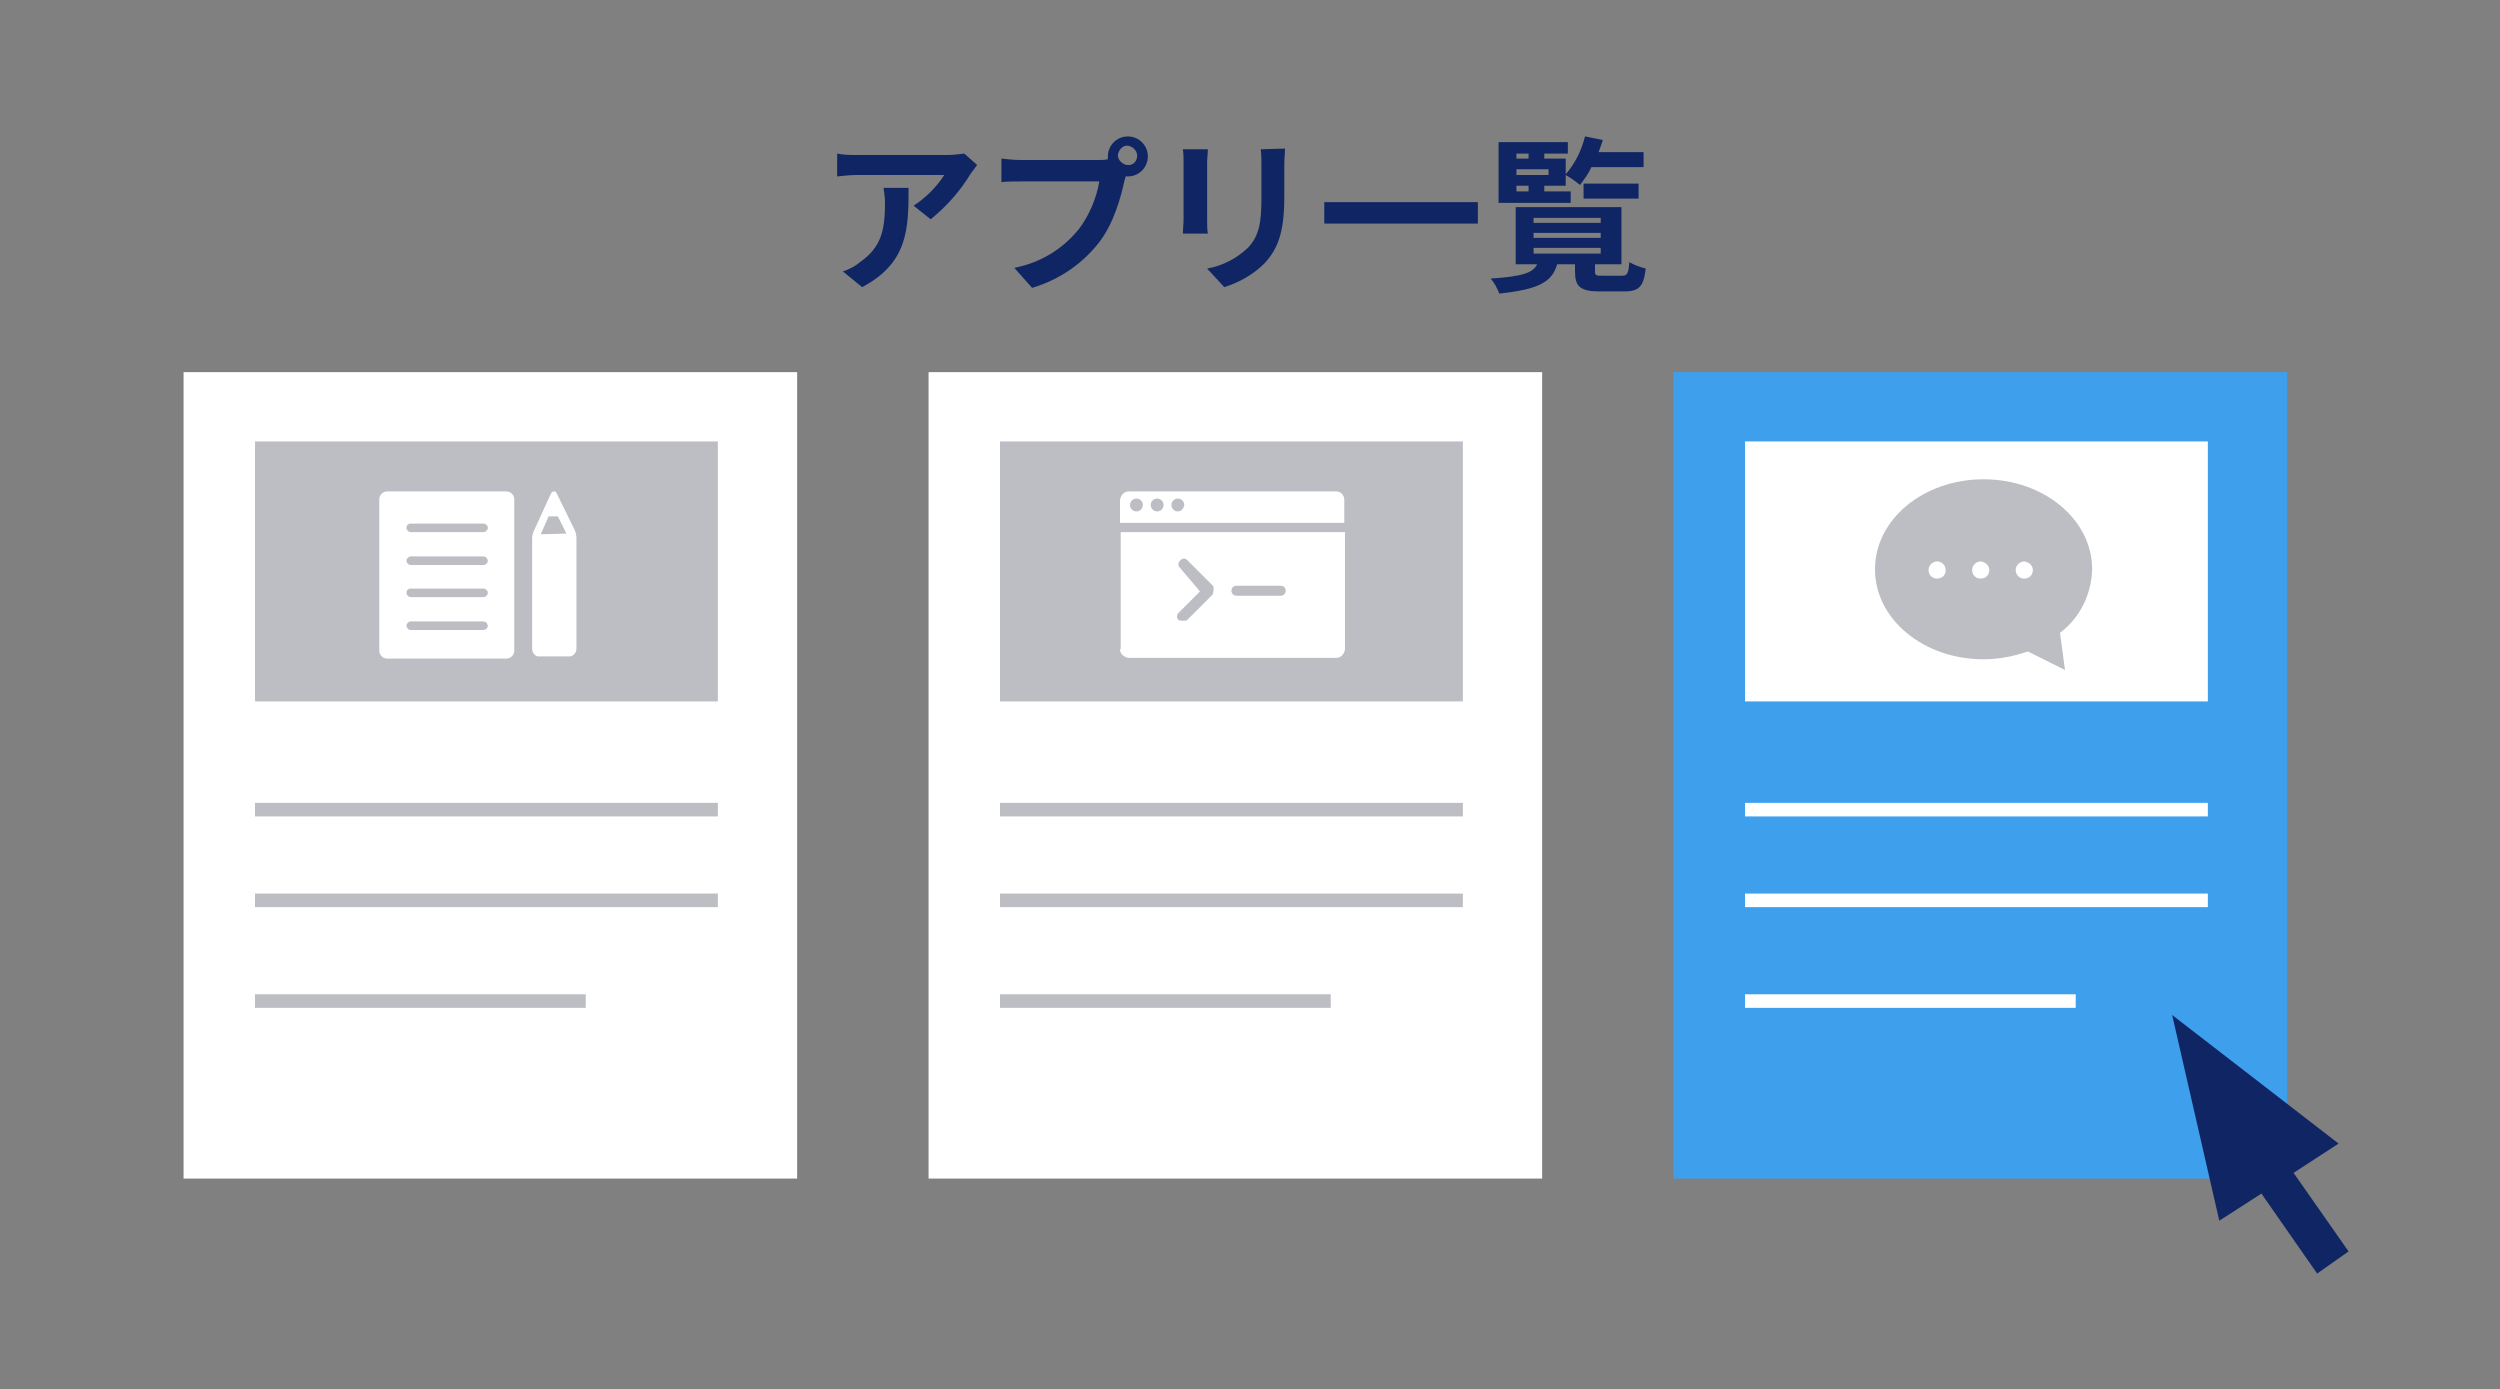 <?xml version="1.0" encoding="utf-8"?>
<!-- Generator: Adobe Illustrator 25.0.1, SVG Export Plug-In . SVG Version: 6.00 Build 0)  -->
<svg version="1.1" id="レイヤー_1" xmlns="http://www.w3.org/2000/svg" xmlns:xlink="http://www.w3.org/1999/xlink" x="0px"
	 y="0px" viewBox="0 0 350 194.5" style="enable-background:new 0 0 350 194.5;" xml:space="preserve">
<rect x="0" y="0" width="350" height="194.5" fill="#808080" stroke="none"/>
<style type="text/css">
	.st0{fill:#3E9FED;}
	.st1{fill:#FFFFFF;}
	.st2{fill:#BCBEC4;}
	.st3{fill-rule:evenodd;clip-rule:evenodd;fill:#FFFFFF;}
	.st4{fill:#102563;}
</style>
<g id="レイヤー_2_1_">
	<rect x="234.3" y="52.1" class="st0" width="85.9" height="112.9"/>
	<rect x="244.3" y="61.8" class="st1" width="64.8" height="36.4"/>
	<rect x="244.3" y="112.4" class="st1" width="64.8" height="1.9"/>
	<rect x="244.3" y="125.1" class="st1" width="64.8" height="1.9"/>
	<rect x="244.3" y="139.2" class="st1" width="46.3" height="1.9"/>
	<rect x="130" y="52.1" class="st1" width="85.9" height="112.9"/>
	<rect x="140" y="61.8" class="st2" width="64.8" height="36.4"/>
	<rect x="140" y="112.4" class="st2" width="64.8" height="1.9"/>
	<rect x="140" y="125.1" class="st2" width="64.8" height="1.9"/>
	<rect x="140" y="139.2" class="st2" width="46.3" height="1.9"/>
	<rect x="25.7" y="52.1" class="st1" width="85.9" height="112.9"/>
	<rect x="35.7" y="61.8" class="st2" width="64.8" height="36.4"/>
	<rect x="35.7" y="112.4" class="st2" width="64.8" height="1.9"/>
	<rect x="35.7" y="125.1" class="st2" width="64.8" height="1.9"/>
	<rect x="35.7" y="139.2" class="st2" width="46.3" height="1.9"/>
	<path class="st3" d="M53.1,69.9c0-0.6,0.5-1.1,1.1-1.1h16.7c0.6,0,1.1,0.5,1.1,1.1v21.2c0,0.6-0.5,1.1-1.1,1.1H54.2
		c-0.6,0-1.1-0.5-1.1-1.1V69.9z M57.5,73.3h10.2c0.3,0,0.6,0.3,0.6,0.6l0,0c0,0.3-0.3,0.6-0.6,0.6H57.5c-0.3,0-0.6-0.3-0.6-0.6l0,0
		C56.9,73.6,57.1,73.3,57.5,73.3L57.5,73.3z M67.6,77.9H57.5c-0.3,0-0.6,0.3-0.6,0.6c0,0,0,0,0,0l0,0c0,0.3,0.3,0.6,0.6,0.6l0,0
		h10.2c0.3,0,0.6-0.3,0.6-0.6l0,0C68.2,78.1,68,77.9,67.6,77.9C67.6,77.9,67.6,77.9,67.6,77.9L67.6,77.9z M57.5,82.4h10.2
		c0.3,0,0.6,0.3,0.6,0.6l0,0c0,0.3-0.3,0.6-0.6,0.6c0,0,0,0,0,0H57.5c-0.3,0-0.6-0.3-0.6-0.6c0,0,0,0,0,0l0,0
		C56.9,82.7,57.1,82.4,57.5,82.4L57.5,82.4z M67.6,87H57.5c-0.3,0-0.6,0.3-0.6,0.6l0,0l0,0c0,0.3,0.3,0.6,0.6,0.6h10.2
		c0.3,0,0.6-0.3,0.6-0.6l0,0C68.2,87.2,68,87,67.6,87z"/>
	<path class="st3" d="M75.3,91.9c-0.5-0.1-0.8-0.6-0.8-1.1V75.4c0-0.4,0.1-0.8,0.3-1.2l2.1-4.6l0.3-0.6c0.1-0.2,0.3-0.2,0.5-0.2
		c0.1,0,0.1,0.1,0.2,0.2l0.3,0.6l2.2,4.5c0.2,0.4,0.3,0.8,0.3,1.3v15.4c0,0.5-0.3,0.9-0.8,1.1v0L75.3,91.9L75.3,91.9z M79.3,74.7
		L79.3,74.7l-3.6,0.1l0,0l1.1-2.5h1.3L79.3,74.7z"/>
	<polygon class="st4" points="327.4,160.1 304.1,142.1 310.7,170.9 316.6,167.1 324.4,178.3 328.8,175.2 321.1,164.2 	"/>
	<path class="st4" d="M136.8,23.1c-0.3,0.4-0.6,0.8-0.9,1.2c-1.5,2.5-3.4,4.6-5.6,6.4l-2.4-1.9c1.7-1.1,3.2-2.6,4.3-4.3H120
		c-1,0-1.7,0.1-2.8,0.2v-3.2c0.9,0.2,1.9,0.2,2.8,0.2h12.6c0.8,0,1.6-0.1,2.4-0.2L136.8,23.1z M127.2,26.3c0,5.8-0.1,10.5-6.5,13.9
		l-2.7-2.2c0.9-0.3,1.7-0.7,2.4-1.3c3-2.1,3.5-4.5,3.5-8.3c0-0.7-0.1-1.4-0.2-2.1L127.2,26.3z"/>
	<path class="st4" d="M153.8,22.4c0.4,0,0.9,0,1.3-0.1c0-0.1,0-0.3,0-0.4c0-1.5,1.2-2.8,2.8-2.8c1.5,0,2.8,1.2,2.8,2.8
		c0,1.5-1.2,2.8-2.8,2.8c-0.1,0-0.2,0-0.3,0l-0.2,0.7c-0.5,2.3-1.5,5.9-3.5,8.5c-2.4,3.1-5.7,5.3-9.4,6.4l-2.5-2.8
		c3.6-0.7,6.8-2.6,9.1-5.5c1.4-1.9,2.4-4.2,2.8-6.6H143c-1.1,0-2.2,0-2.8,0.1v-3.3c0.9,0.1,1.8,0.2,2.8,0.2H153.8z M159.2,21.8
		c0-0.7-0.6-1.3-1.3-1.4s-1.3,0.6-1.4,1.3c0,0.7,0.6,1.3,1.3,1.4c0,0,0,0,0,0C158.6,23.2,159.2,22.6,159.2,21.8L159.2,21.8z"/>
	<path class="st4" d="M169.1,21c0,0.5-0.1,1-0.1,1.8v7.9c0,0.6,0,1.5,0.1,2h-3.5c0-0.4,0.1-1.4,0.1-2.1v-7.9c0-0.6,0-1.2-0.1-1.8
		H169.1z M179.9,20.8c0,0.7-0.1,1.4-0.1,2.3v4.6c0,5-1,7.2-2.7,9.1c-1.6,1.6-3.5,2.7-5.7,3.4l-2.4-2.6c2.2-0.4,4.1-1.4,5.7-2.9
		c1.6-1.7,1.9-3.5,1.9-7.1v-4.4c0-0.8,0-1.6-0.1-2.3L179.9,20.8z"/>
	<path class="st4" d="M206.9,28.3v3h-21.5v-3H206.9z"/>
	<path class="st4" d="M227.1,38.6c0.7,0,0.9-0.3,1-1.9c0.7,0.4,1.5,0.7,2.3,0.9c-0.3,2.5-0.9,3.2-3,3.2h-3.4c-2.8,0-3.5-0.7-3.5-2.8
		v-1h-2.5c-0.7,2.4-2.4,3.5-8.1,4.1c-0.3-0.8-0.7-1.5-1.2-2.1c4.5-0.3,5.9-0.8,6.5-2h-3v-8h14.8v8h-3.7v1c0,0.6,0.2,0.6,1.1,0.6
		L227.1,38.6z M219.9,28.4h-10.1v-8.5h9.7v1.6h-3.3v0.7h3v2.2c1.3-1.5,2.2-3.3,2.7-5.3l2.5,0.5c-0.2,0.6-0.4,1.2-0.6,1.7h6.3v2.1
		h-7.3c-0.4,0.9-1,1.7-1.6,2.5c-0.6-0.5-1.3-1-2-1.4V26h-3v0.8h3.7L219.9,28.4z M212.3,21.5v0.7h1.7v-0.7H212.3z M216.8,23.7h-4.5
		v0.8h4.5L216.8,23.7z M212.3,26.8h1.7V26h-1.7V26.8z M214.7,31.2h9.4v-0.7h-9.4V31.2z M214.7,33.3h9.4v-0.7h-9.4V33.3z M214.7,35.5
		h9.4v-0.8h-9.4V35.5z M221.7,27.8v-2.1h7.7v2.1H221.7z"/>
	<path class="st1" d="M156.8,90.9c0,0.6,0.5,1.1,1.2,1.2h29.1c0.6,0,1.1-0.5,1.2-1.2V74.5h-31.4V90.9z M173.1,82h6.2
		c0.4,0,0.7,0.3,0.7,0.7s-0.3,0.7-0.7,0.7h-6.2c-0.4,0-0.7-0.3-0.7-0.7S172.7,82,173.1,82z M165.2,79.5c-0.3-0.3-0.3-0.7,0-1
		c0,0,0,0,0,0c0.1-0.1,0.1-0.1,0.2-0.2c0.1,0,0.2-0.1,0.3-0.1c0.2,0,0.4,0.1,0.5,0.2l3.6,3.6c0.1,0.1,0.1,0.3,0.1,0.6
		s-0.1,0.4-0.1,0.6l-3.6,3.6c-0.1,0.1-0.3,0.1-0.6,0.1c-0.2,0-0.4,0-0.6-0.1c-0.3-0.3-0.3-0.7,0-1c0,0,0,0,0,0l3-3L165.2,79.5z"/>
	<path class="st1" d="M187.1,68.8H158c-0.6,0-1.1,0.5-1.2,1.2v3.2h31.4v-3.2C188.2,69.3,187.7,68.8,187.1,68.8
		C187.1,68.8,187.1,68.8,187.1,68.8z M159.1,71.6c-0.5,0-0.9-0.4-0.9-0.9s0.4-0.9,0.9-0.9c0.5,0,0.9,0.4,0.9,0.9
		C160,71.2,159.6,71.6,159.1,71.6z M162,71.6c-0.5,0-0.9-0.4-0.9-0.9s0.4-0.9,0.9-0.9c0.5,0,0.9,0.4,0.9,0.9
		C162.9,71.2,162.5,71.6,162,71.6z M164.9,71.6c-0.5,0-0.9-0.4-0.9-0.9s0.4-0.9,0.9-0.9c0.5,0,0.9,0.4,0.9,0.9
		C165.7,71.2,165.4,71.6,164.9,71.6z"/>
	<path class="st2" d="M288.4,88.6l0.7,5.2l-5.2-2.6c-2,0.7-4.1,1.1-6.2,1.1c-8.4,0-15.2-5.6-15.2-12.6s6.8-12.6,15.2-12.6
		s15.2,5.6,15.2,12.6C292.8,83.2,291.2,86.5,288.4,88.6z"/>
	<path class="st1" d="M283.4,78.6c-0.6,0-1.2,0.5-1.2,1.2s0.5,1.2,1.2,1.2s1.2-0.5,1.2-1.2v0C284.6,79.2,284.1,78.7,283.4,78.6z"/>
	<path class="st1" d="M277.3,78.6c-0.6,0-1.2,0.5-1.2,1.2s0.5,1.2,1.2,1.2s1.2-0.5,1.2-1.2v0C278.5,79.2,278,78.7,277.3,78.6z"/>
	<path class="st1" d="M271.2,78.6c-0.6,0-1.2,0.5-1.2,1.2s0.5,1.2,1.2,1.2s1.2-0.5,1.2-1.2v0C272.4,79.2,271.9,78.6,271.2,78.6
		C271.3,78.6,271.2,78.6,271.2,78.6z"/>
</g>
</svg>
